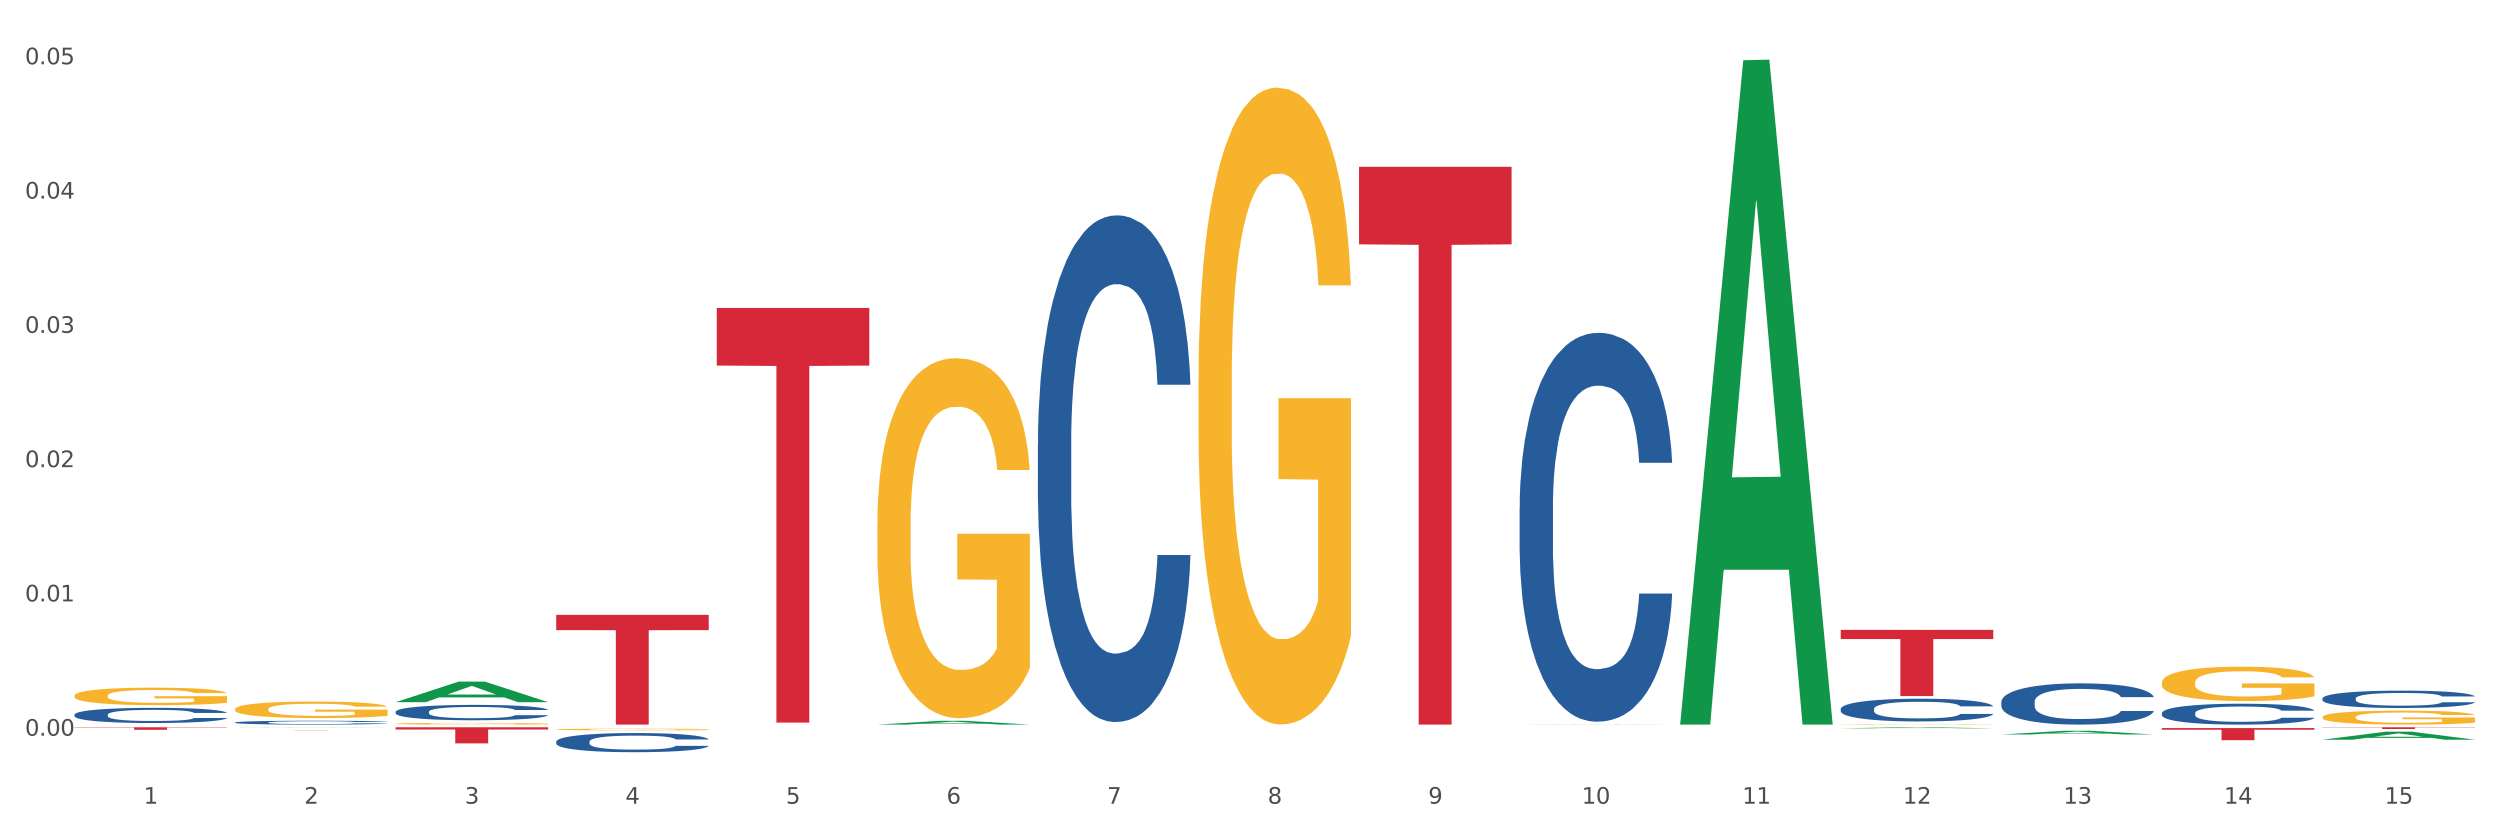 <?xml version="1.0" encoding="utf-8" standalone="no"?>
<!DOCTYPE svg PUBLIC "-//W3C//DTD SVG 1.1//EN"
  "http://www.w3.org/Graphics/SVG/1.1/DTD/svg11.dtd">
<svg xmlns:xlink="http://www.w3.org/1999/xlink" width="1080pt" height="360pt" viewBox="0 0 1080 360" xmlns="http://www.w3.org/2000/svg" version="1.1">
 <rect x="0" y="0" width="1080" height="360" fill="#333333" stroke="none"/>
 <defs>
  <style type="text/css">*{stroke-linejoin: round; stroke-linecap: butt}</style>
 </defs>
 <g id="figure_1">
  <g id="patch_1">
   <path d="M 0 360 
L 1080 360 
L 1080 0 
L 0 0 
z
" style="fill: #ffffff; stroke: #ffffff; stroke-linejoin: miter"/>
  </g>
  <g id="axes_1">
   <g id="matplotlib.axis_1">
    <g id="xtick_1">
     <g id="text_1">
      <!-- 1 -->
      <g style="fill: #4d4d4d" transform="translate(62.07 347.204) scale(0.096 -0.096)">
       <defs>
        <path id="DejaVuSans-31" d="M 794 531 
L 1825 531 
L 1825 4091 
L 703 3866 
L 703 4441 
L 1819 4666 
L 2450 4666 
L 2450 531 
L 3481 531 
L 3481 0 
L 794 0 
L 794 531 
z
" transform="scale(0.016)"/>
       </defs>
       <use xlink:href="#DejaVuSans-31"/>
      </g>
     </g>
    </g>
    <g id="xtick_2">
     <g id="text_2">
      <!-- 2 -->
      <g style="fill: #4d4d4d" transform="translate(131.436 347.204) scale(0.096 -0.096)">
       <defs>
        <path id="DejaVuSans-32" d="M 1228 531 
L 3431 531 
L 3431 0 
L 469 0 
L 469 531 
Q 828 903 1448 1529 
Q 2069 2156 2228 2338 
Q 2531 2678 2651 2914 
Q 2772 3150 2772 3378 
Q 2772 3750 2511 3984 
Q 2250 4219 1831 4219 
Q 1534 4219 1204 4116 
Q 875 4013 500 3803 
L 500 4441 
Q 881 4594 1212 4672 
Q 1544 4750 1819 4750 
Q 2544 4750 2975 4387 
Q 3406 4025 3406 3419 
Q 3406 3131 3298 2873 
Q 3191 2616 2906 2266 
Q 2828 2175 2409 1742 
Q 1991 1309 1228 531 
z
" transform="scale(0.016)"/>
       </defs>
       <use xlink:href="#DejaVuSans-32"/>
      </g>
     </g>
    </g>
    <g id="xtick_3">
     <g id="text_3">
      <!-- 3 -->
      <g style="fill: #4d4d4d" transform="translate(200.802 347.204) scale(0.096 -0.096)">
       <defs>
        <path id="DejaVuSans-33" d="M 2597 2516 
Q 3050 2419 3304 2112 
Q 3559 1806 3559 1356 
Q 3559 666 3084 287 
Q 2609 -91 1734 -91 
Q 1441 -91 1130 -33 
Q 819 25 488 141 
L 488 750 
Q 750 597 1062 519 
Q 1375 441 1716 441 
Q 2309 441 2620 675 
Q 2931 909 2931 1356 
Q 2931 1769 2642 2001 
Q 2353 2234 1838 2234 
L 1294 2234 
L 1294 2753 
L 1863 2753 
Q 2328 2753 2575 2939 
Q 2822 3125 2822 3475 
Q 2822 3834 2567 4026 
Q 2313 4219 1838 4219 
Q 1578 4219 1281 4162 
Q 984 4106 628 3988 
L 628 4550 
Q 988 4650 1302 4700 
Q 1616 4750 1894 4750 
Q 2613 4750 3031 4423 
Q 3450 4097 3450 3541 
Q 3450 3153 3228 2886 
Q 3006 2619 2597 2516 
z
" transform="scale(0.016)"/>
       </defs>
       <use xlink:href="#DejaVuSans-33"/>
      </g>
     </g>
    </g>
    <g id="xtick_4">
     <g id="text_4">
      <!-- 4 -->
      <g style="fill: #4d4d4d" transform="translate(270.169 347.204) scale(0.096 -0.096)">
       <defs>
        <path id="DejaVuSans-34" d="M 2419 4116 
L 825 1625 
L 2419 1625 
L 2419 4116 
z
M 2253 4666 
L 3047 4666 
L 3047 1625 
L 3713 1625 
L 3713 1100 
L 3047 1100 
L 3047 0 
L 2419 0 
L 2419 1100 
L 313 1100 
L 313 1709 
L 2253 4666 
z
" transform="scale(0.016)"/>
       </defs>
       <use xlink:href="#DejaVuSans-34"/>
      </g>
     </g>
    </g>
    <g id="xtick_5">
     <g id="text_5">
      <!-- 5 -->
      <g style="fill: #4d4d4d" transform="translate(339.535 347.204) scale(0.096 -0.096)">
       <defs>
        <path id="DejaVuSans-35" d="M 691 4666 
L 3169 4666 
L 3169 4134 
L 1269 4134 
L 1269 2991 
Q 1406 3038 1543 3061 
Q 1681 3084 1819 3084 
Q 2600 3084 3056 2656 
Q 3513 2228 3513 1497 
Q 3513 744 3044 326 
Q 2575 -91 1722 -91 
Q 1428 -91 1123 -41 
Q 819 9 494 109 
L 494 744 
Q 775 591 1075 516 
Q 1375 441 1709 441 
Q 2250 441 2565 725 
Q 2881 1009 2881 1497 
Q 2881 1984 2565 2268 
Q 2250 2553 1709 2553 
Q 1456 2553 1204 2497 
Q 953 2441 691 2322 
L 691 4666 
z
" transform="scale(0.016)"/>
       </defs>
       <use xlink:href="#DejaVuSans-35"/>
      </g>
     </g>
    </g>
    <g id="xtick_6">
     <g id="text_6">
      <!-- 6 -->
      <g style="fill: #4d4d4d" transform="translate(408.901 347.204) scale(0.096 -0.096)">
       <defs>
        <path id="DejaVuSans-36" d="M 2113 2584 
Q 1688 2584 1439 2293 
Q 1191 2003 1191 1497 
Q 1191 994 1439 701 
Q 1688 409 2113 409 
Q 2538 409 2786 701 
Q 3034 994 3034 1497 
Q 3034 2003 2786 2293 
Q 2538 2584 2113 2584 
z
M 3366 4563 
L 3366 3988 
Q 3128 4100 2886 4159 
Q 2644 4219 2406 4219 
Q 1781 4219 1451 3797 
Q 1122 3375 1075 2522 
Q 1259 2794 1537 2939 
Q 1816 3084 2150 3084 
Q 2853 3084 3261 2657 
Q 3669 2231 3669 1497 
Q 3669 778 3244 343 
Q 2819 -91 2113 -91 
Q 1303 -91 875 529 
Q 447 1150 447 2328 
Q 447 3434 972 4092 
Q 1497 4750 2381 4750 
Q 2619 4750 2861 4703 
Q 3103 4656 3366 4563 
z
" transform="scale(0.016)"/>
       </defs>
       <use xlink:href="#DejaVuSans-36"/>
      </g>
     </g>
    </g>
    <g id="xtick_7">
     <g id="text_7">
      <!-- 7 -->
      <g style="fill: #4d4d4d" transform="translate(478.267 347.204) scale(0.096 -0.096)">
       <defs>
        <path id="DejaVuSans-37" d="M 525 4666 
L 3525 4666 
L 3525 4397 
L 1831 0 
L 1172 0 
L 2766 4134 
L 525 4134 
L 525 4666 
z
" transform="scale(0.016)"/>
       </defs>
       <use xlink:href="#DejaVuSans-37"/>
      </g>
     </g>
    </g>
    <g id="xtick_8">
     <g id="text_8">
      <!-- 8 -->
      <g style="fill: #4d4d4d" transform="translate(547.634 347.204) scale(0.096 -0.096)">
       <defs>
        <path id="DejaVuSans-38" d="M 2034 2216 
Q 1584 2216 1326 1975 
Q 1069 1734 1069 1313 
Q 1069 891 1326 650 
Q 1584 409 2034 409 
Q 2484 409 2743 651 
Q 3003 894 3003 1313 
Q 3003 1734 2745 1975 
Q 2488 2216 2034 2216 
z
M 1403 2484 
Q 997 2584 770 2862 
Q 544 3141 544 3541 
Q 544 4100 942 4425 
Q 1341 4750 2034 4750 
Q 2731 4750 3128 4425 
Q 3525 4100 3525 3541 
Q 3525 3141 3298 2862 
Q 3072 2584 2669 2484 
Q 3125 2378 3379 2068 
Q 3634 1759 3634 1313 
Q 3634 634 3220 271 
Q 2806 -91 2034 -91 
Q 1263 -91 848 271 
Q 434 634 434 1313 
Q 434 1759 690 2068 
Q 947 2378 1403 2484 
z
M 1172 3481 
Q 1172 3119 1398 2916 
Q 1625 2713 2034 2713 
Q 2441 2713 2670 2916 
Q 2900 3119 2900 3481 
Q 2900 3844 2670 4047 
Q 2441 4250 2034 4250 
Q 1625 4250 1398 4047 
Q 1172 3844 1172 3481 
z
" transform="scale(0.016)"/>
       </defs>
       <use xlink:href="#DejaVuSans-38"/>
      </g>
     </g>
    </g>
    <g id="xtick_9">
     <g id="text_9">
      <!-- 9 -->
      <g style="fill: #4d4d4d" transform="translate(617 347.204) scale(0.096 -0.096)">
       <defs>
        <path id="DejaVuSans-39" d="M 703 97 
L 703 672 
Q 941 559 1184 500 
Q 1428 441 1663 441 
Q 2288 441 2617 861 
Q 2947 1281 2994 2138 
Q 2813 1869 2534 1725 
Q 2256 1581 1919 1581 
Q 1219 1581 811 2004 
Q 403 2428 403 3163 
Q 403 3881 828 4315 
Q 1253 4750 1959 4750 
Q 2769 4750 3195 4129 
Q 3622 3509 3622 2328 
Q 3622 1225 3098 567 
Q 2575 -91 1691 -91 
Q 1453 -91 1209 -44 
Q 966 3 703 97 
z
M 1959 2075 
Q 2384 2075 2632 2365 
Q 2881 2656 2881 3163 
Q 2881 3666 2632 3958 
Q 2384 4250 1959 4250 
Q 1534 4250 1286 3958 
Q 1038 3666 1038 3163 
Q 1038 2656 1286 2365 
Q 1534 2075 1959 2075 
z
" transform="scale(0.016)"/>
       </defs>
       <use xlink:href="#DejaVuSans-39"/>
      </g>
     </g>
    </g>
    <g id="xtick_10">
     <g id="text_10">
      <!-- 10 -->
      <g style="fill: #4d4d4d" transform="translate(683.312 347.204) scale(0.096 -0.096)">
       <defs>
        <path id="DejaVuSans-30" d="M 2034 4250 
Q 1547 4250 1301 3770 
Q 1056 3291 1056 2328 
Q 1056 1369 1301 889 
Q 1547 409 2034 409 
Q 2525 409 2770 889 
Q 3016 1369 3016 2328 
Q 3016 3291 2770 3770 
Q 2525 4250 2034 4250 
z
M 2034 4750 
Q 2819 4750 3233 4129 
Q 3647 3509 3647 2328 
Q 3647 1150 3233 529 
Q 2819 -91 2034 -91 
Q 1250 -91 836 529 
Q 422 1150 422 2328 
Q 422 3509 836 4129 
Q 1250 4750 2034 4750 
z
" transform="scale(0.016)"/>
       </defs>
       <use xlink:href="#DejaVuSans-31"/>
       <use xlink:href="#DejaVuSans-30" transform="translate(63.623 0)"/>
      </g>
     </g>
    </g>
    <g id="xtick_11">
     <g id="text_11">
      <!-- 11 -->
      <g style="fill: #4d4d4d" transform="translate(752.678 347.204) scale(0.096 -0.096)">
       <use xlink:href="#DejaVuSans-31"/>
       <use xlink:href="#DejaVuSans-31" transform="translate(63.623 0)"/>
      </g>
     </g>
    </g>
    <g id="xtick_12">
     <g id="text_12">
      <!-- 12 -->
      <g style="fill: #4d4d4d" transform="translate(822.044 347.204) scale(0.096 -0.096)">
       <use xlink:href="#DejaVuSans-31"/>
       <use xlink:href="#DejaVuSans-32" transform="translate(63.623 0)"/>
      </g>
     </g>
    </g>
    <g id="xtick_13">
     <g id="text_13">
      <!-- 13 -->
      <g style="fill: #4d4d4d" transform="translate(891.411 347.204) scale(0.096 -0.096)">
       <use xlink:href="#DejaVuSans-31"/>
       <use xlink:href="#DejaVuSans-33" transform="translate(63.623 0)"/>
      </g>
     </g>
    </g>
    <g id="xtick_14">
     <g id="text_14">
      <!-- 14 -->
      <g style="fill: #4d4d4d" transform="translate(960.777 347.204) scale(0.096 -0.096)">
       <use xlink:href="#DejaVuSans-31"/>
       <use xlink:href="#DejaVuSans-34" transform="translate(63.623 0)"/>
      </g>
     </g>
    </g>
    <g id="xtick_15">
     <g id="text_15">
      <!-- 15 -->
      <g style="fill: #4d4d4d" transform="translate(1030.143 347.204) scale(0.096 -0.096)">
       <use xlink:href="#DejaVuSans-31"/>
       <use xlink:href="#DejaVuSans-35" transform="translate(63.623 0)"/>
      </g>
     </g>
    </g>
    <g id="xtick_16"/>
    <g id="xtick_17"/>
    <g id="xtick_18"/>
    <g id="xtick_19"/>
    <g id="xtick_20"/>
    <g id="xtick_21"/>
    <g id="xtick_22"/>
    <g id="xtick_23"/>
    <g id="xtick_24"/>
    <g id="xtick_25"/>
    <g id="xtick_26"/>
    <g id="xtick_27"/>
    <g id="xtick_28"/>
    <g id="xtick_29"/>
   </g>
   <g id="matplotlib.axis_2">
    <g id="ytick_1">
     <g id="text_16">
      <!-- 0.00 -->
      <g style="fill: #4d4d4d" transform="translate(10.8 317.827) scale(0.096 -0.096)">
       <defs>
        <path id="DejaVuSans-2e" d="M 684 794 
L 1344 794 
L 1344 0 
L 684 0 
L 684 794 
z
" transform="scale(0.016)"/>
       </defs>
       <use xlink:href="#DejaVuSans-30"/>
       <use xlink:href="#DejaVuSans-2e" transform="translate(63.623 0)"/>
       <use xlink:href="#DejaVuSans-30" transform="translate(95.41 0)"/>
       <use xlink:href="#DejaVuSans-30" transform="translate(159.033 0)"/>
      </g>
     </g>
    </g>
    <g id="ytick_2">
     <g id="text_17">
      <!-- 0.01 -->
      <g style="fill: #4d4d4d" transform="translate(10.8 259.816) scale(0.096 -0.096)">
       <use xlink:href="#DejaVuSans-30"/>
       <use xlink:href="#DejaVuSans-2e" transform="translate(63.623 0)"/>
       <use xlink:href="#DejaVuSans-30" transform="translate(95.41 0)"/>
       <use xlink:href="#DejaVuSans-31" transform="translate(159.033 0)"/>
      </g>
     </g>
    </g>
    <g id="ytick_3">
     <g id="text_18">
      <!-- 0.02 -->
      <g style="fill: #4d4d4d" transform="translate(10.8 201.805) scale(0.096 -0.096)">
       <use xlink:href="#DejaVuSans-30"/>
       <use xlink:href="#DejaVuSans-2e" transform="translate(63.623 0)"/>
       <use xlink:href="#DejaVuSans-30" transform="translate(95.41 0)"/>
       <use xlink:href="#DejaVuSans-32" transform="translate(159.033 0)"/>
      </g>
     </g>
    </g>
    <g id="ytick_4">
     <g id="text_19">
      <!-- 0.03 -->
      <g style="fill: #4d4d4d" transform="translate(10.8 143.794) scale(0.096 -0.096)">
       <use xlink:href="#DejaVuSans-30"/>
       <use xlink:href="#DejaVuSans-2e" transform="translate(63.623 0)"/>
       <use xlink:href="#DejaVuSans-30" transform="translate(95.41 0)"/>
       <use xlink:href="#DejaVuSans-33" transform="translate(159.033 0)"/>
      </g>
     </g>
    </g>
    <g id="ytick_5">
     <g id="text_20">
      <!-- 0.04 -->
      <g style="fill: #4d4d4d" transform="translate(10.8 85.783) scale(0.096 -0.096)">
       <use xlink:href="#DejaVuSans-30"/>
       <use xlink:href="#DejaVuSans-2e" transform="translate(63.623 0)"/>
       <use xlink:href="#DejaVuSans-30" transform="translate(95.41 0)"/>
       <use xlink:href="#DejaVuSans-34" transform="translate(159.033 0)"/>
      </g>
     </g>
    </g>
    <g id="ytick_6">
     <g id="text_21">
      <!-- 0.05 -->
      <g style="fill: #4d4d4d" transform="translate(10.8 27.772) scale(0.096 -0.096)">
       <use xlink:href="#DejaVuSans-30"/>
       <use xlink:href="#DejaVuSans-2e" transform="translate(63.623 0)"/>
       <use xlink:href="#DejaVuSans-30" transform="translate(95.41 0)"/>
       <use xlink:href="#DejaVuSans-35" transform="translate(159.033 0)"/>
      </g>
     </g>
    </g>
    <g id="ytick_7"/>
    <g id="ytick_8"/>
    <g id="ytick_9"/>
    <g id="ytick_10"/>
    <g id="ytick_11"/>
   </g>
   <g id="PolyCollection_1">
    <path d="M 101.541 314.257 
L 101.609 314.257 
L 128.784 314.18 
L 140.061 314.18 
L 167.439 314.258 
L 154.395 314.258 
L 148.485 314.24 
L 120.427 314.24 
L 120.224 314.24 
L 114.517 314.258 
L 101.541 314.258 
L 101.541 314.257 
L 123.96 314.229 
L 144.952 314.229 
L 134.558 314.197 
L 134.422 314.197 
L 134.286 314.197 
L 123.892 314.229 
L 123.96 314.229 
L 101.541 314.257 
z
" clip-path="url(#p5dc24b3230)" style="fill: #109648"/>
    <path d="M 933.936 314.523 
L 999.834 314.523 
L 999.834 315.253 
L 973.912 315.258 
L 973.912 319.777 
L 959.702 319.777 
L 959.702 315.258 
L 933.936 315.253 
L 933.936 314.528 
L 933.936 314.523 
z
" clip-path="url(#p5dc24b3230)" style="fill: #d62839"/>
    <path d="M 795.203 272.09 
L 861.101 272.09 
L 861.101 276.064 
L 835.179 276.091 
L 835.179 300.69 
L 820.969 300.69 
L 820.969 276.091 
L 795.203 276.064 
L 795.203 272.116 
L 795.203 272.09 
z
" clip-path="url(#p5dc24b3230)" style="fill: #d62839"/>
    <path d="M 587.105 72.065 
L 653.003 72.065 
L 653.003 105.551 
L 627.081 105.777 
L 627.081 313.026 
L 612.871 313.026 
L 612.871 105.777 
L 587.105 105.551 
L 587.105 72.292 
L 587.105 72.065 
z
" clip-path="url(#p5dc24b3230)" style="fill: #d62839"/>
    <path d="M 309.64 133.032 
L 375.538 133.032 
L 375.538 157.924 
L 349.616 158.092 
L 349.616 312.153 
L 335.406 312.153 
L 335.406 158.092 
L 309.64 157.924 
L 309.64 133.2 
L 309.64 133.032 
z
" clip-path="url(#p5dc24b3230)" style="fill: #d62839"/>
    <path d="M 240.274 265.616 
L 306.172 265.616 
L 306.172 272.205 
L 280.25 272.249 
L 280.25 313.026 
L 266.039 313.026 
L 266.039 272.249 
L 240.274 272.205 
L 240.274 265.661 
L 240.274 265.616 
z
" clip-path="url(#p5dc24b3230)" style="fill: #d62839"/>
    <path d="M 170.907 314.18 
L 236.805 314.18 
L 236.805 315.148 
L 210.883 315.155 
L 210.883 321.148 
L 196.673 321.148 
L 196.673 315.155 
L 170.907 315.148 
L 170.907 314.187 
L 170.907 314.18 
z
" clip-path="url(#p5dc24b3230)" style="fill: #d62839"/>
    <path d="M 101.541 315.411 
L 167.439 315.411 
L 167.439 315.422 
L 141.517 315.422 
L 141.517 315.491 
L 127.307 315.491 
L 127.307 315.422 
L 101.541 315.422 
L 101.541 315.411 
L 101.541 315.411 
z
" clip-path="url(#p5dc24b3230)" style="fill: #d62839"/>
    <path d="M 32.175 314.18 
L 98.073 314.18 
L 98.073 314.333 
L 72.151 314.334 
L 72.151 315.28 
L 57.941 315.28 
L 57.941 314.334 
L 32.175 314.333 
L 32.175 314.181 
L 32.175 314.18 
z
" clip-path="url(#p5dc24b3230)" style="fill: #d62839"/>
    <path d="M 32.175 308.729 
L 32.253 308.723 
L 32.253 308.556 
L 32.487 308.328 
L 33.343 307.909 
L 34.434 307.592 
L 36.303 307.221 
L 37.316 307.065 
L 38.64 306.891 
L 41.366 306.61 
L 44.482 306.37 
L 46.663 306.239 
L 48.299 306.155 
L 51.96 306.005 
L 54.063 305.939 
L 56.244 305.886 
L 58.114 305.85 
L 61.229 305.808 
L 63.722 305.79 
L 66.604 305.784 
L 69.019 305.79 
L 72.212 305.814 
L 76.886 305.886 
L 78.677 305.927 
L 81.092 305.999 
L 83.585 306.095 
L 85.61 306.191 
L 87.947 306.329 
L 90.361 306.508 
L 92.698 306.736 
L 94.334 306.945 
L 95.658 307.167 
L 96.827 307.436 
L 97.683 307.729 
L 98.073 307.975 
L 83.818 307.975 
L 83.429 307.753 
L 82.65 307.514 
L 81.871 307.352 
L 81.014 307.221 
L 79.69 307.071 
L 78.522 306.975 
L 76.574 306.861 
L 74.783 306.79 
L 73.303 306.748 
L 71.511 306.712 
L 67.694 306.676 
L 64.968 306.676 
L 63.255 306.688 
L 61.151 306.718 
L 59.36 306.76 
L 57.257 306.831 
L 55.621 306.909 
L 53.985 307.011 
L 53.05 307.083 
L 51.648 307.215 
L 50.714 307.322 
L 49.467 307.508 
L 48.766 307.64 
L 47.52 307.981 
L 46.975 308.232 
L 46.741 308.406 
L 46.585 308.597 
L 46.585 309.531 
L 47.053 309.95 
L 47.442 310.13 
L 48.065 310.334 
L 49.234 310.597 
L 50.947 310.854 
L 52.739 311.04 
L 54.219 311.154 
L 55.621 311.237 
L 57.023 311.303 
L 58.737 311.363 
L 60.139 311.399 
L 62.242 311.435 
L 64.734 311.453 
L 66.682 311.453 
L 70.654 311.423 
L 72.446 311.393 
L 74.16 311.351 
L 76.029 311.285 
L 77.509 311.214 
L 78.366 311.16 
L 79.768 311.046 
L 80.858 310.926 
L 81.793 310.789 
L 82.416 310.669 
L 83.117 310.489 
L 83.663 310.286 
L 83.818 310.178 
L 98.073 310.178 
L 97.761 310.393 
L 97.216 310.603 
L 96.126 310.884 
L 95.269 311.046 
L 93.945 311.243 
L 92.542 311.411 
L 90.595 311.597 
L 88.804 311.734 
L 86.934 311.854 
L 84.909 311.962 
L 81.248 312.112 
L 79.924 312.153 
L 77.12 312.225 
L 74.939 312.267 
L 71.745 312.309 
L 68.473 312.333 
L 65.046 312.339 
L 62.008 312.327 
L 58.659 312.291 
L 56.556 312.255 
L 54.219 312.201 
L 51.493 312.118 
L 48.922 312.016 
L 46.507 311.896 
L 44.248 311.758 
L 42.145 311.603 
L 39.419 311.345 
L 37.394 311.094 
L 35.914 310.86 
L 34.901 310.663 
L 33.889 310.411 
L 33.343 310.238 
L 32.487 309.819 
L 32.175 309.43 
L 32.175 308.729 
z
" clip-path="url(#p5dc24b3230)" style="fill: #255c99"/>
    <path d="M 101.541 312.107 
L 101.619 312.105 
L 101.619 312.063 
L 101.853 312.005 
L 102.71 311.898 
L 103.8 311.817 
L 105.67 311.723 
L 106.682 311.683 
L 108.006 311.639 
L 110.733 311.567 
L 113.848 311.506 
L 116.029 311.473 
L 117.665 311.451 
L 121.326 311.413 
L 123.429 311.396 
L 125.61 311.383 
L 127.48 311.373 
L 130.595 311.363 
L 133.088 311.358 
L 135.97 311.357 
L 138.385 311.358 
L 141.578 311.364 
L 146.252 311.383 
L 148.044 311.393 
L 150.458 311.412 
L 152.951 311.436 
L 154.976 311.46 
L 157.313 311.495 
L 159.728 311.541 
L 162.064 311.599 
L 163.7 311.653 
L 165.024 311.709 
L 166.193 311.778 
L 167.05 311.852 
L 167.439 311.915 
L 153.185 311.915 
L 152.795 311.858 
L 152.016 311.797 
L 151.237 311.756 
L 150.38 311.723 
L 149.056 311.685 
L 147.888 311.66 
L 145.941 311.631 
L 144.149 311.613 
L 142.669 311.602 
L 140.877 311.593 
L 137.061 311.584 
L 134.334 311.584 
L 132.621 311.587 
L 130.518 311.595 
L 128.726 311.605 
L 126.623 311.624 
L 124.987 311.643 
L 123.351 311.669 
L 122.417 311.688 
L 121.015 311.721 
L 120.08 311.749 
L 118.834 311.796 
L 118.133 311.829 
L 116.886 311.916 
L 116.341 311.98 
L 116.107 312.025 
L 115.952 312.073 
L 115.952 312.311 
L 116.419 312.418 
L 116.808 312.464 
L 117.431 312.516 
L 118.6 312.583 
L 120.314 312.648 
L 122.105 312.696 
L 123.585 312.725 
L 124.987 312.746 
L 126.389 312.763 
L 128.103 312.778 
L 129.505 312.787 
L 131.608 312.796 
L 134.101 312.801 
L 136.048 312.801 
L 140.021 312.793 
L 141.812 312.786 
L 143.526 312.775 
L 145.395 312.758 
L 146.875 312.74 
L 147.732 312.726 
L 149.134 312.697 
L 150.225 312.667 
L 151.159 312.632 
L 151.783 312.601 
L 152.484 312.555 
L 153.029 312.503 
L 153.185 312.476 
L 167.439 312.476 
L 167.128 312.531 
L 166.582 312.584 
L 165.492 312.656 
L 164.635 312.697 
L 163.311 312.747 
L 161.909 312.79 
L 159.961 312.837 
L 158.17 312.872 
L 156.3 312.903 
L 154.275 312.93 
L 150.614 312.969 
L 149.29 312.979 
L 146.486 312.998 
L 144.305 313.008 
L 141.111 313.019 
L 137.84 313.025 
L 134.412 313.026 
L 131.374 313.023 
L 128.025 313.014 
L 125.922 313.005 
L 123.585 312.991 
L 120.859 312.97 
L 118.288 312.944 
L 115.874 312.914 
L 113.615 312.879 
L 111.512 312.839 
L 108.785 312.773 
L 106.76 312.709 
L 105.28 312.65 
L 104.267 312.599 
L 103.255 312.535 
L 102.71 312.491 
L 101.853 312.384 
L 101.541 312.285 
L 101.541 312.107 
z
" clip-path="url(#p5dc24b3230)" style="fill: #255c99"/>
    <path d="M 32.175 300.565 
L 32.253 300.558 
L 32.253 300.31 
L 32.408 300.096 
L 33.186 299.578 
L 34.353 299.15 
L 35.209 298.922 
L 36.065 298.736 
L 37.076 298.55 
L 38.321 298.357 
L 40.578 298.074 
L 41.978 297.929 
L 43.69 297.777 
L 46.802 297.556 
L 49.058 297.432 
L 51.392 297.328 
L 55.204 297.204 
L 57.694 297.149 
L 60.339 297.107 
L 63.529 297.08 
L 65.941 297.073 
L 71.231 297.093 
L 75.744 297.156 
L 77.922 297.204 
L 80.723 297.287 
L 82.201 297.342 
L 84.613 297.452 
L 87.103 297.597 
L 88.815 297.722 
L 91.382 297.956 
L 93.327 298.191 
L 95.116 298.481 
L 96.05 298.681 
L 96.75 298.867 
L 97.373 299.081 
L 97.995 299.419 
L 83.991 299.419 
L 83.446 299.178 
L 82.59 298.95 
L 81.346 298.729 
L 80.256 298.591 
L 78.389 298.419 
L 76.677 298.308 
L 74.888 298.225 
L 72.71 298.156 
L 70.998 298.122 
L 68.586 298.094 
L 63.84 298.101 
L 60.65 298.156 
L 58.472 298.225 
L 57.071 298.287 
L 55.827 298.357 
L 54.426 298.453 
L 52.792 298.598 
L 51.625 298.729 
L 50.458 298.895 
L 49.525 299.06 
L 48.669 299.254 
L 47.969 299.461 
L 47.424 299.675 
L 46.957 299.937 
L 46.568 300.372 
L 46.568 301.317 
L 46.724 301.531 
L 47.113 301.814 
L 47.58 302.028 
L 48.358 302.284 
L 49.058 302.456 
L 50.381 302.705 
L 51.859 302.912 
L 53.026 303.043 
L 54.193 303.153 
L 56.216 303.305 
L 58.472 303.429 
L 60.417 303.505 
L 63.062 303.574 
L 64.852 303.602 
L 66.408 303.616 
L 70.22 303.616 
L 72.943 303.595 
L 75.977 303.547 
L 78.311 303.484 
L 80.256 303.409 
L 82.435 303.284 
L 83.835 303.167 
L 83.835 301.725 
L 66.719 301.718 
L 66.719 300.758 
L 98.073 300.758 
L 98.073 303.574 
L 96.75 303.719 
L 95.272 303.85 
L 93.716 303.968 
L 91.382 304.113 
L 88.581 304.251 
L 86.091 304.347 
L 83.446 304.43 
L 80.334 304.506 
L 76.288 304.575 
L 73.799 304.603 
L 70.687 304.623 
L 67.03 304.63 
L 63.84 304.616 
L 60.728 304.582 
L 57.461 304.52 
L 54.271 304.43 
L 51.859 304.34 
L 49.447 304.23 
L 46.879 304.085 
L 44.857 303.947 
L 43.301 303.823 
L 41.589 303.664 
L 39.722 303.457 
L 38.321 303.271 
L 37.076 303.077 
L 35.754 302.829 
L 34.82 302.615 
L 33.887 302.346 
L 33.342 302.146 
L 32.72 301.835 
L 32.253 301.4 
L 32.175 300.565 
z
" clip-path="url(#p5dc24b3230)" style="fill: #f7b32b"/>
    <path d="M 1003.302 301.722 
L 1003.38 301.715 
L 1003.38 301.523 
L 1003.614 301.263 
L 1004.47 300.784 
L 1005.561 300.421 
L 1007.43 299.996 
L 1008.443 299.818 
L 1009.767 299.619 
L 1012.494 299.297 
L 1015.609 299.023 
L 1017.79 298.873 
L 1019.426 298.777 
L 1023.087 298.606 
L 1025.19 298.53 
L 1027.371 298.469 
L 1029.241 298.428 
L 1032.356 298.38 
L 1034.849 298.359 
L 1037.731 298.352 
L 1040.146 298.359 
L 1043.339 298.387 
L 1048.013 298.469 
L 1049.805 298.517 
L 1052.219 298.599 
L 1054.712 298.708 
L 1056.737 298.818 
L 1059.074 298.976 
L 1061.489 299.181 
L 1063.825 299.441 
L 1065.461 299.681 
L 1066.785 299.934 
L 1067.954 300.243 
L 1068.811 300.578 
L 1069.2 300.859 
L 1054.945 300.859 
L 1054.556 300.606 
L 1053.777 300.332 
L 1052.998 300.147 
L 1052.141 299.996 
L 1050.817 299.825 
L 1049.649 299.715 
L 1047.701 299.585 
L 1045.91 299.503 
L 1044.43 299.455 
L 1042.638 299.414 
L 1038.822 299.373 
L 1036.095 299.373 
L 1034.382 299.386 
L 1032.278 299.421 
L 1030.487 299.469 
L 1028.384 299.551 
L 1026.748 299.64 
L 1025.112 299.756 
L 1024.178 299.838 
L 1022.775 299.989 
L 1021.841 300.112 
L 1020.594 300.325 
L 1019.893 300.475 
L 1018.647 300.866 
L 1018.102 301.153 
L 1017.868 301.352 
L 1017.712 301.571 
L 1017.712 302.64 
L 1018.18 303.119 
L 1018.569 303.324 
L 1019.192 303.557 
L 1020.361 303.859 
L 1022.074 304.153 
L 1023.866 304.365 
L 1025.346 304.496 
L 1026.748 304.591 
L 1028.15 304.667 
L 1029.864 304.735 
L 1031.266 304.776 
L 1033.369 304.817 
L 1035.862 304.838 
L 1037.809 304.838 
L 1041.781 304.804 
L 1043.573 304.77 
L 1045.287 304.722 
L 1047.156 304.646 
L 1048.636 304.564 
L 1049.493 304.502 
L 1050.895 304.372 
L 1051.986 304.235 
L 1052.92 304.078 
L 1053.543 303.941 
L 1054.244 303.735 
L 1054.79 303.503 
L 1054.945 303.379 
L 1069.2 303.379 
L 1068.888 303.626 
L 1068.343 303.865 
L 1067.253 304.187 
L 1066.396 304.372 
L 1065.072 304.598 
L 1063.67 304.79 
L 1061.722 305.002 
L 1059.931 305.16 
L 1058.061 305.297 
L 1056.036 305.42 
L 1052.375 305.591 
L 1051.051 305.639 
L 1048.247 305.721 
L 1046.066 305.769 
L 1042.872 305.817 
L 1039.6 305.845 
L 1036.173 305.852 
L 1033.135 305.838 
L 1029.786 305.797 
L 1027.683 305.756 
L 1025.346 305.694 
L 1022.62 305.598 
L 1020.049 305.482 
L 1017.634 305.345 
L 1015.376 305.187 
L 1013.272 305.009 
L 1010.546 304.715 
L 1008.521 304.427 
L 1007.041 304.16 
L 1006.028 303.934 
L 1005.016 303.646 
L 1004.47 303.448 
L 1003.614 302.968 
L 1003.302 302.523 
L 1003.302 301.722 
z
" clip-path="url(#p5dc24b3230)" style="fill: #255c99"/>
    <path d="M 933.936 308.059 
L 934.014 308.051 
L 934.014 307.82 
L 934.247 307.507 
L 935.104 306.93 
L 936.195 306.494 
L 938.064 305.983 
L 939.077 305.769 
L 940.401 305.53 
L 943.127 305.143 
L 946.243 304.813 
L 948.424 304.632 
L 950.06 304.517 
L 953.721 304.311 
L 955.824 304.22 
L 958.005 304.146 
L 959.874 304.097 
L 962.99 304.039 
L 965.483 304.014 
L 968.365 304.006 
L 970.779 304.014 
L 973.973 304.047 
L 978.647 304.146 
L 980.438 304.204 
L 982.853 304.303 
L 985.346 304.434 
L 987.371 304.566 
L 989.708 304.756 
L 992.122 305.003 
L 994.459 305.316 
L 996.095 305.604 
L 997.419 305.909 
L 998.587 306.28 
L 999.444 306.683 
L 999.834 307.021 
L 985.579 307.021 
L 985.19 306.716 
L 984.411 306.387 
L 983.632 306.164 
L 982.775 305.983 
L 981.451 305.777 
L 980.283 305.645 
L 978.335 305.489 
L 976.544 305.39 
L 975.064 305.332 
L 973.272 305.283 
L 969.455 305.233 
L 966.729 305.233 
L 965.015 305.25 
L 962.912 305.291 
L 961.121 305.349 
L 959.018 305.448 
L 957.382 305.555 
L 955.746 305.695 
L 954.811 305.794 
L 953.409 305.975 
L 952.475 306.123 
L 951.228 306.379 
L 950.527 306.56 
L 949.281 307.029 
L 948.736 307.375 
L 948.502 307.614 
L 948.346 307.878 
L 948.346 309.163 
L 948.814 309.74 
L 949.203 309.987 
L 949.826 310.267 
L 950.995 310.629 
L 952.708 310.983 
L 954.5 311.239 
L 955.98 311.395 
L 957.382 311.511 
L 958.784 311.601 
L 960.498 311.684 
L 961.9 311.733 
L 964.003 311.783 
L 966.495 311.807 
L 968.443 311.807 
L 972.415 311.766 
L 974.207 311.725 
L 975.92 311.667 
L 977.79 311.577 
L 979.27 311.478 
L 980.127 311.404 
L 981.529 311.247 
L 982.619 311.082 
L 983.554 310.893 
L 984.177 310.728 
L 984.878 310.481 
L 985.423 310.201 
L 985.579 310.053 
L 999.834 310.053 
L 999.522 310.349 
L 998.977 310.637 
L 997.886 311.025 
L 997.03 311.247 
L 995.705 311.519 
L 994.303 311.75 
L 992.356 312.005 
L 990.564 312.194 
L 988.695 312.359 
L 986.67 312.507 
L 983.009 312.713 
L 981.685 312.771 
L 978.88 312.87 
L 976.699 312.928 
L 973.506 312.985 
L 970.234 313.018 
L 966.807 313.026 
L 963.769 313.01 
L 960.42 312.961 
L 958.317 312.911 
L 955.98 312.837 
L 953.253 312.722 
L 950.683 312.582 
L 948.268 312.417 
L 946.009 312.227 
L 943.906 312.013 
L 941.18 311.659 
L 939.155 311.313 
L 937.675 310.992 
L 936.662 310.72 
L 935.65 310.374 
L 935.104 310.135 
L 934.247 309.558 
L 933.936 309.023 
L 933.936 308.059 
z
" clip-path="url(#p5dc24b3230)" style="fill: #255c99"/>
    <path d="M 864.57 303.212 
L 864.648 303.196 
L 864.648 302.74 
L 864.881 302.122 
L 865.738 300.983 
L 866.829 300.12 
L 868.698 299.111 
L 869.711 298.688 
L 871.035 298.216 
L 873.761 297.451 
L 876.877 296.8 
L 879.058 296.442 
L 880.694 296.214 
L 884.355 295.807 
L 886.458 295.628 
L 888.639 295.482 
L 890.508 295.384 
L 893.624 295.27 
L 896.117 295.221 
L 898.999 295.205 
L 901.413 295.221 
L 904.607 295.286 
L 909.281 295.482 
L 911.072 295.595 
L 913.487 295.791 
L 915.979 296.051 
L 918.005 296.312 
L 920.341 296.686 
L 922.756 297.174 
L 925.093 297.793 
L 926.729 298.362 
L 928.053 298.964 
L 929.221 299.697 
L 930.078 300.494 
L 930.468 301.162 
L 916.213 301.162 
L 915.824 300.559 
L 915.045 299.908 
L 914.266 299.469 
L 913.409 299.111 
L 912.085 298.704 
L 910.916 298.444 
L 908.969 298.134 
L 907.177 297.939 
L 905.697 297.825 
L 903.906 297.728 
L 900.089 297.63 
L 897.363 297.63 
L 895.649 297.662 
L 893.546 297.744 
L 891.754 297.858 
L 889.651 298.053 
L 888.016 298.265 
L 886.38 298.541 
L 885.445 298.737 
L 884.043 299.095 
L 883.108 299.388 
L 881.862 299.892 
L 881.161 300.25 
L 879.915 301.178 
L 879.369 301.862 
L 879.136 302.334 
L 878.98 302.854 
L 878.98 305.393 
L 879.447 306.533 
L 879.837 307.021 
L 880.46 307.574 
L 881.628 308.29 
L 883.342 308.99 
L 885.134 309.495 
L 886.614 309.804 
L 888.016 310.032 
L 889.418 310.211 
L 891.131 310.374 
L 892.533 310.471 
L 894.637 310.569 
L 897.129 310.618 
L 899.076 310.618 
L 903.049 310.536 
L 904.841 310.455 
L 906.554 310.341 
L 908.424 310.162 
L 909.904 309.967 
L 910.76 309.82 
L 912.163 309.511 
L 913.253 309.185 
L 914.188 308.811 
L 914.811 308.486 
L 915.512 307.997 
L 916.057 307.444 
L 916.213 307.151 
L 930.468 307.151 
L 930.156 307.737 
L 929.611 308.307 
L 928.52 309.072 
L 927.663 309.511 
L 926.339 310.048 
L 924.937 310.504 
L 922.99 311.008 
L 921.198 311.383 
L 919.329 311.708 
L 917.304 312.001 
L 913.643 312.408 
L 912.318 312.522 
L 909.514 312.717 
L 907.333 312.831 
L 904.14 312.945 
L 900.868 313.01 
L 897.441 313.026 
L 894.403 312.994 
L 891.053 312.896 
L 888.95 312.799 
L 886.614 312.652 
L 883.887 312.424 
L 881.317 312.148 
L 878.902 311.822 
L 876.643 311.448 
L 874.54 311.025 
L 871.814 310.325 
L 869.789 309.641 
L 868.309 309.006 
L 867.296 308.469 
L 866.283 307.786 
L 865.738 307.314 
L 864.881 306.175 
L 864.57 305.117 
L 864.57 303.212 
z
" clip-path="url(#p5dc24b3230)" style="fill: #255c99"/>
    <path d="M 795.203 306.256 
L 795.281 306.247 
L 795.281 305.996 
L 795.515 305.655 
L 796.372 305.027 
L 797.462 304.552 
L 799.332 303.996 
L 800.344 303.763 
L 801.669 303.502 
L 804.395 303.081 
L 807.511 302.722 
L 809.692 302.525 
L 811.327 302.399 
L 814.988 302.175 
L 817.092 302.076 
L 819.273 301.996 
L 821.142 301.942 
L 824.258 301.879 
L 826.75 301.852 
L 829.632 301.843 
L 832.047 301.852 
L 835.241 301.888 
L 839.914 301.996 
L 841.706 302.058 
L 844.121 302.166 
L 846.613 302.31 
L 848.638 302.453 
L 850.975 302.659 
L 853.39 302.928 
L 855.727 303.269 
L 857.362 303.583 
L 858.687 303.915 
L 859.855 304.319 
L 860.712 304.758 
L 861.101 305.126 
L 846.847 305.126 
L 846.457 304.794 
L 845.678 304.435 
L 844.899 304.193 
L 844.043 303.996 
L 842.718 303.772 
L 841.55 303.628 
L 839.603 303.458 
L 837.811 303.35 
L 836.331 303.287 
L 834.54 303.233 
L 830.723 303.18 
L 827.997 303.18 
L 826.283 303.198 
L 824.18 303.242 
L 822.388 303.305 
L 820.285 303.413 
L 818.649 303.529 
L 817.014 303.682 
L 816.079 303.79 
L 814.677 303.987 
L 813.742 304.148 
L 812.496 304.426 
L 811.795 304.624 
L 810.548 305.135 
L 810.003 305.512 
L 809.77 305.772 
L 809.614 306.059 
L 809.614 307.458 
L 810.081 308.086 
L 810.471 308.355 
L 811.094 308.66 
L 812.262 309.054 
L 813.976 309.44 
L 815.767 309.718 
L 817.247 309.888 
L 818.649 310.014 
L 820.051 310.113 
L 821.765 310.202 
L 823.167 310.256 
L 825.27 310.31 
L 827.763 310.337 
L 829.71 310.337 
L 833.683 310.292 
L 835.474 310.247 
L 837.188 310.184 
L 839.057 310.086 
L 840.537 309.978 
L 841.394 309.897 
L 842.796 309.727 
L 843.887 309.548 
L 844.822 309.341 
L 845.445 309.162 
L 846.146 308.893 
L 846.691 308.588 
L 846.847 308.426 
L 861.101 308.426 
L 860.79 308.749 
L 860.245 309.063 
L 859.154 309.485 
L 858.297 309.727 
L 856.973 310.023 
L 855.571 310.274 
L 853.624 310.552 
L 851.832 310.758 
L 849.963 310.938 
L 847.937 311.099 
L 844.276 311.323 
L 842.952 311.386 
L 840.148 311.494 
L 837.967 311.557 
L 834.773 311.619 
L 831.502 311.655 
L 828.074 311.664 
L 825.037 311.646 
L 821.687 311.593 
L 819.584 311.539 
L 817.247 311.458 
L 814.521 311.332 
L 811.951 311.18 
L 809.536 311.001 
L 807.277 310.794 
L 805.174 310.561 
L 802.448 310.175 
L 800.422 309.799 
L 798.942 309.449 
L 797.93 309.153 
L 796.917 308.776 
L 796.372 308.516 
L 795.515 307.888 
L 795.203 307.305 
L 795.203 306.256 
z
" clip-path="url(#p5dc24b3230)" style="fill: #255c99"/>
    <path d="M 656.471 219.27 
L 656.549 219.117 
L 656.549 214.821 
L 656.783 208.991 
L 657.639 198.251 
L 658.73 190.12 
L 660.599 180.608 
L 661.612 176.619 
L 662.936 172.169 
L 665.662 164.958 
L 668.778 158.822 
L 670.959 155.446 
L 672.595 153.298 
L 676.256 149.463 
L 678.359 147.775 
L 680.54 146.394 
L 682.41 145.474 
L 685.525 144.4 
L 688.018 143.939 
L 690.9 143.786 
L 693.315 143.939 
L 696.508 144.553 
L 701.182 146.394 
L 702.973 147.468 
L 705.388 149.309 
L 707.881 151.764 
L 709.906 154.219 
L 712.243 157.748 
L 714.657 162.35 
L 716.994 168.18 
L 718.63 173.55 
L 719.954 179.227 
L 721.123 186.131 
L 721.979 193.649 
L 722.369 199.939 
L 708.114 199.939 
L 707.725 194.262 
L 706.946 188.125 
L 706.167 183.983 
L 705.31 180.608 
L 703.986 176.772 
L 702.818 174.317 
L 700.87 171.402 
L 699.079 169.561 
L 697.599 168.487 
L 695.807 167.567 
L 691.99 166.646 
L 689.264 166.646 
L 687.55 166.953 
L 685.447 167.72 
L 683.656 168.794 
L 681.553 170.635 
L 679.917 172.63 
L 678.281 175.238 
L 677.346 177.079 
L 675.944 180.454 
L 675.01 183.216 
L 673.763 187.972 
L 673.062 191.347 
L 671.816 200.092 
L 671.271 206.536 
L 671.037 210.985 
L 670.881 215.895 
L 670.881 239.829 
L 671.349 250.568 
L 671.738 255.171 
L 672.361 260.388 
L 673.53 267.138 
L 675.243 273.735 
L 677.035 278.491 
L 678.515 281.407 
L 679.917 283.554 
L 681.319 285.242 
L 683.033 286.776 
L 684.435 287.697 
L 686.538 288.617 
L 689.03 289.078 
L 690.978 289.078 
L 694.95 288.311 
L 696.742 287.543 
L 698.456 286.469 
L 700.325 284.782 
L 701.805 282.941 
L 702.662 281.56 
L 704.064 278.645 
L 705.154 275.576 
L 706.089 272.048 
L 706.712 268.979 
L 707.413 264.377 
L 707.959 259.16 
L 708.114 256.399 
L 722.369 256.399 
L 722.057 261.922 
L 721.512 267.292 
L 720.422 274.502 
L 719.565 278.645 
L 718.241 283.708 
L 716.838 288.004 
L 714.891 292.76 
L 713.1 296.289 
L 711.23 299.357 
L 709.205 302.119 
L 705.544 305.954 
L 704.22 307.028 
L 701.416 308.869 
L 699.235 309.943 
L 696.041 311.017 
L 692.769 311.631 
L 689.342 311.784 
L 686.304 311.477 
L 682.955 310.557 
L 680.852 309.636 
L 678.515 308.256 
L 675.789 306.108 
L 673.218 303.499 
L 670.803 300.431 
L 668.544 296.902 
L 666.441 292.913 
L 663.715 286.316 
L 661.69 279.872 
L 660.21 273.889 
L 659.197 268.826 
L 658.185 262.382 
L 657.639 257.933 
L 656.783 247.193 
L 656.471 237.221 
L 656.471 219.27 
z
" clip-path="url(#p5dc24b3230)" style="fill: #255c99"/>
    <path d="M 448.372 191.382 
L 448.45 191.182 
L 448.45 185.585 
L 448.684 177.988 
L 449.541 163.995 
L 450.631 153.4 
L 452.501 141.006 
L 453.513 135.809 
L 454.837 130.012 
L 457.564 120.616 
L 460.679 112.62 
L 462.861 108.222 
L 464.496 105.424 
L 468.157 100.426 
L 470.26 98.227 
L 472.441 96.428 
L 474.311 95.229 
L 477.427 93.829 
L 479.919 93.23 
L 482.801 93.03 
L 485.216 93.23 
L 488.41 94.029 
L 493.083 96.428 
L 494.875 97.827 
L 497.289 100.226 
L 499.782 103.425 
L 501.807 106.623 
L 504.144 111.221 
L 506.559 117.218 
L 508.896 124.814 
L 510.531 131.811 
L 511.856 139.207 
L 513.024 148.203 
L 513.881 157.998 
L 514.27 166.194 
L 500.016 166.194 
L 499.626 158.798 
L 498.847 150.801 
L 498.068 145.404 
L 497.212 141.006 
L 495.887 136.009 
L 494.719 132.81 
L 492.772 129.012 
L 490.98 126.613 
L 489.5 125.214 
L 487.709 124.015 
L 483.892 122.815 
L 481.165 122.815 
L 479.452 123.215 
L 477.349 124.214 
L 475.557 125.614 
L 473.454 128.013 
L 471.818 130.611 
L 470.183 134.01 
L 469.248 136.409 
L 467.846 140.806 
L 466.911 144.405 
L 465.665 150.602 
L 464.964 154.999 
L 463.717 166.394 
L 463.172 174.79 
L 462.938 180.587 
L 462.783 186.984 
L 462.783 218.169 
L 463.25 232.162 
L 463.639 238.159 
L 464.263 244.956 
L 465.431 253.751 
L 467.145 262.347 
L 468.936 268.544 
L 470.416 272.342 
L 471.818 275.141 
L 473.22 277.34 
L 474.934 279.339 
L 476.336 280.538 
L 478.439 281.738 
L 480.932 282.337 
L 482.879 282.337 
L 486.852 281.338 
L 488.643 280.338 
L 490.357 278.939 
L 492.226 276.74 
L 493.706 274.341 
L 494.563 272.542 
L 495.965 268.744 
L 497.056 264.746 
L 497.99 260.148 
L 498.614 256.15 
L 499.315 250.153 
L 499.86 243.356 
L 500.016 239.758 
L 514.27 239.758 
L 513.959 246.955 
L 513.413 253.951 
L 512.323 263.347 
L 511.466 268.744 
L 510.142 275.341 
L 508.74 280.938 
L 506.792 287.135 
L 505.001 291.733 
L 503.131 295.731 
L 501.106 299.329 
L 497.445 304.327 
L 496.121 305.726 
L 493.317 308.125 
L 491.136 309.524 
L 487.942 310.923 
L 484.671 311.723 
L 481.243 311.923 
L 478.206 311.523 
L 474.856 310.324 
L 472.753 309.124 
L 470.416 307.325 
L 467.69 304.526 
L 465.119 301.128 
L 462.705 297.13 
L 460.446 292.532 
L 458.343 287.335 
L 455.616 278.739 
L 453.591 270.343 
L 452.111 262.547 
L 451.099 255.95 
L 450.086 247.554 
L 449.541 241.757 
L 448.684 227.764 
L 448.372 214.77 
L 448.372 191.382 
z
" clip-path="url(#p5dc24b3230)" style="fill: #255c99"/>
    <path d="M 1003.302 314.18 
L 1069.2 314.18 
L 1069.2 314.285 
L 1043.278 314.286 
L 1043.278 314.936 
L 1029.068 314.936 
L 1029.068 314.286 
L 1003.302 314.285 
L 1003.302 314.181 
L 1003.302 314.18 
z
" clip-path="url(#p5dc24b3230)" style="fill: #d62839"/>
    <path d="M 240.274 320.394 
L 240.352 320.386 
L 240.352 320.175 
L 240.585 319.888 
L 241.442 319.359 
L 242.533 318.958 
L 244.402 318.49 
L 245.415 318.293 
L 246.739 318.074 
L 249.465 317.719 
L 252.581 317.417 
L 254.762 317.251 
L 256.398 317.145 
L 260.059 316.956 
L 262.162 316.873 
L 264.343 316.805 
L 266.212 316.76 
L 269.328 316.707 
L 271.821 316.684 
L 274.703 316.677 
L 277.117 316.684 
L 280.311 316.714 
L 284.985 316.805 
L 286.776 316.858 
L 289.191 316.949 
L 291.683 317.07 
L 293.709 317.19 
L 296.045 317.364 
L 298.46 317.591 
L 300.797 317.878 
L 302.433 318.142 
L 303.757 318.422 
L 304.925 318.762 
L 305.782 319.132 
L 306.172 319.442 
L 291.917 319.442 
L 291.528 319.162 
L 290.749 318.86 
L 289.97 318.656 
L 289.113 318.49 
L 287.789 318.301 
L 286.62 318.18 
L 284.673 318.037 
L 282.881 317.946 
L 281.401 317.893 
L 279.61 317.848 
L 275.793 317.802 
L 273.067 317.802 
L 271.353 317.817 
L 269.25 317.855 
L 267.458 317.908 
L 265.355 317.999 
L 263.72 318.097 
L 262.084 318.225 
L 261.149 318.316 
L 259.747 318.482 
L 258.812 318.618 
L 257.566 318.853 
L 256.865 319.019 
L 255.619 319.449 
L 255.073 319.767 
L 254.84 319.986 
L 254.684 320.228 
L 254.684 321.406 
L 255.151 321.935 
L 255.541 322.162 
L 256.164 322.419 
L 257.332 322.751 
L 259.046 323.076 
L 260.838 323.31 
L 262.318 323.454 
L 263.72 323.559 
L 265.122 323.642 
L 266.835 323.718 
L 268.237 323.763 
L 270.341 323.809 
L 272.833 323.831 
L 274.78 323.831 
L 278.753 323.794 
L 280.545 323.756 
L 282.258 323.703 
L 284.128 323.62 
L 285.608 323.529 
L 286.465 323.461 
L 287.867 323.318 
L 288.957 323.166 
L 289.892 322.993 
L 290.515 322.842 
L 291.216 322.615 
L 291.761 322.358 
L 291.917 322.222 
L 306.172 322.222 
L 305.86 322.494 
L 305.315 322.759 
L 304.224 323.114 
L 303.367 323.318 
L 302.043 323.567 
L 300.641 323.778 
L 298.694 324.013 
L 296.902 324.186 
L 295.033 324.338 
L 293.008 324.474 
L 289.347 324.662 
L 288.022 324.715 
L 285.218 324.806 
L 283.037 324.859 
L 279.844 324.912 
L 276.572 324.942 
L 273.145 324.95 
L 270.107 324.934 
L 266.757 324.889 
L 264.654 324.844 
L 262.318 324.776 
L 259.591 324.67 
L 257.021 324.542 
L 254.606 324.39 
L 252.347 324.217 
L 250.244 324.02 
L 247.518 323.695 
L 245.493 323.378 
L 244.013 323.083 
L 243 322.834 
L 241.987 322.517 
L 241.442 322.298 
L 240.585 321.769 
L 240.274 321.278 
L 240.274 320.394 
z
" clip-path="url(#p5dc24b3230)" style="fill: #255c99"/>
    <path d="M 170.907 307.494 
L 170.985 307.488 
L 170.985 307.318 
L 171.219 307.087 
L 172.076 306.663 
L 173.166 306.342 
L 175.036 305.966 
L 176.048 305.808 
L 177.373 305.632 
L 180.099 305.347 
L 183.215 305.105 
L 185.396 304.971 
L 187.031 304.886 
L 190.692 304.735 
L 192.796 304.668 
L 194.977 304.613 
L 196.846 304.577 
L 199.962 304.535 
L 202.454 304.516 
L 205.336 304.51 
L 207.751 304.516 
L 210.945 304.541 
L 215.618 304.613 
L 217.41 304.656 
L 219.825 304.729 
L 222.317 304.826 
L 224.342 304.923 
L 226.679 305.062 
L 229.094 305.244 
L 231.431 305.475 
L 233.066 305.687 
L 234.391 305.911 
L 235.559 306.184 
L 236.416 306.481 
L 236.805 306.73 
L 222.551 306.73 
L 222.161 306.505 
L 221.382 306.263 
L 220.604 306.099 
L 219.747 305.966 
L 218.422 305.814 
L 217.254 305.717 
L 215.307 305.602 
L 213.515 305.529 
L 212.035 305.487 
L 210.244 305.45 
L 206.427 305.414 
L 203.701 305.414 
L 201.987 305.426 
L 199.884 305.456 
L 198.092 305.499 
L 195.989 305.572 
L 194.353 305.65 
L 192.718 305.753 
L 191.783 305.826 
L 190.381 305.96 
L 189.446 306.069 
L 188.2 306.257 
L 187.499 306.39 
L 186.252 306.736 
L 185.707 306.99 
L 185.474 307.166 
L 185.318 307.36 
L 185.318 308.306 
L 185.785 308.731 
L 186.175 308.913 
L 186.798 309.119 
L 187.966 309.386 
L 189.68 309.646 
L 191.471 309.834 
L 192.951 309.95 
L 194.353 310.035 
L 195.755 310.101 
L 197.469 310.162 
L 198.871 310.198 
L 200.974 310.235 
L 203.467 310.253 
L 205.414 310.253 
L 209.387 310.223 
L 211.178 310.192 
L 212.892 310.15 
L 214.761 310.083 
L 216.241 310.01 
L 217.098 309.956 
L 218.5 309.84 
L 219.591 309.719 
L 220.526 309.58 
L 221.149 309.458 
L 221.85 309.277 
L 222.395 309.07 
L 222.551 308.961 
L 236.805 308.961 
L 236.494 309.18 
L 235.949 309.392 
L 234.858 309.677 
L 234.001 309.84 
L 232.677 310.041 
L 231.275 310.21 
L 229.328 310.398 
L 227.536 310.538 
L 225.667 310.659 
L 223.641 310.768 
L 219.98 310.92 
L 218.656 310.962 
L 215.852 311.035 
L 213.671 311.078 
L 210.477 311.12 
L 207.206 311.144 
L 203.779 311.15 
L 200.741 311.138 
L 197.391 311.102 
L 195.288 311.065 
L 192.951 311.011 
L 190.225 310.926 
L 187.655 310.823 
L 185.24 310.702 
L 182.981 310.562 
L 180.878 310.404 
L 178.152 310.144 
L 176.126 309.889 
L 174.646 309.653 
L 173.634 309.452 
L 172.621 309.198 
L 172.076 309.022 
L 171.219 308.597 
L 170.907 308.203 
L 170.907 307.494 
z
" clip-path="url(#p5dc24b3230)" style="fill: #255c99"/>
    <path d="M 240.274 315.126 
L 240.351 315.126 
L 240.351 315.102 
L 240.507 315.081 
L 241.285 315.03 
L 242.452 314.989 
L 243.308 314.966 
L 244.164 314.948 
L 245.175 314.93 
L 246.42 314.911 
L 248.676 314.883 
L 250.077 314.869 
L 251.788 314.855 
L 254.9 314.833 
L 257.157 314.821 
L 259.491 314.811 
L 263.303 314.799 
L 265.793 314.793 
L 268.438 314.789 
L 271.628 314.787 
L 274.04 314.786 
L 279.33 314.788 
L 283.843 314.794 
L 286.021 314.799 
L 288.822 314.807 
L 290.3 314.812 
L 292.712 314.823 
L 295.202 314.837 
L 296.913 314.849 
L 299.481 314.872 
L 301.426 314.895 
L 303.215 314.923 
L 304.149 314.943 
L 304.849 314.961 
L 305.471 314.982 
L 306.094 315.015 
L 292.089 315.015 
L 291.545 314.991 
L 290.689 314.969 
L 289.444 314.947 
L 288.355 314.934 
L 286.488 314.917 
L 284.776 314.906 
L 282.987 314.898 
L 280.808 314.892 
L 279.097 314.888 
L 276.685 314.886 
L 271.939 314.886 
L 268.749 314.892 
L 266.571 314.898 
L 265.17 314.904 
L 263.925 314.911 
L 262.525 314.921 
L 260.891 314.935 
L 259.724 314.947 
L 258.557 314.964 
L 257.623 314.98 
L 256.768 314.999 
L 256.067 315.019 
L 255.523 315.04 
L 255.056 315.065 
L 254.667 315.108 
L 254.667 315.2 
L 254.823 315.221 
L 255.212 315.248 
L 255.678 315.269 
L 256.456 315.294 
L 257.157 315.311 
L 258.479 315.335 
L 259.957 315.355 
L 261.124 315.368 
L 262.291 315.379 
L 264.314 315.394 
L 266.571 315.406 
L 268.516 315.413 
L 271.161 315.42 
L 272.95 315.423 
L 274.506 315.424 
L 278.319 315.424 
L 281.042 315.422 
L 284.076 315.417 
L 286.41 315.411 
L 288.355 315.404 
L 290.533 315.392 
L 291.934 315.38 
L 291.934 315.24 
L 274.818 315.239 
L 274.818 315.145 
L 306.172 315.145 
L 306.172 315.42 
L 304.849 315.434 
L 303.371 315.447 
L 301.815 315.458 
L 299.481 315.473 
L 296.68 315.486 
L 294.19 315.495 
L 291.545 315.503 
L 288.433 315.511 
L 284.387 315.518 
L 281.897 315.52 
L 278.785 315.522 
L 275.129 315.523 
L 271.939 315.522 
L 268.827 315.518 
L 265.559 315.512 
L 262.369 315.503 
L 259.957 315.495 
L 257.546 315.484 
L 254.978 315.47 
L 252.955 315.456 
L 251.399 315.444 
L 249.688 315.429 
L 247.82 315.409 
L 246.42 315.39 
L 245.175 315.372 
L 243.853 315.347 
L 242.919 315.326 
L 241.985 315.3 
L 241.441 315.281 
L 240.818 315.25 
L 240.351 315.208 
L 240.274 315.126 
z
" clip-path="url(#p5dc24b3230)" style="fill: #f7b32b"/>
    <path d="M 170.907 303.34 
L 170.975 303.332 
L 198.15 294.449 
L 209.427 294.441 
L 236.805 303.357 
L 223.762 303.357 
L 217.851 301.28 
L 189.794 301.28 
L 189.59 301.314 
L 183.883 303.357 
L 170.907 303.357 
L 170.907 303.34 
L 193.326 300.041 
L 214.319 300.033 
L 203.924 296.341 
L 203.788 296.324 
L 203.653 296.349 
L 193.258 300.033 
L 193.326 300.041 
L 170.907 303.34 
z
" clip-path="url(#p5dc24b3230)" style="fill: #109648"/>
    <path d="M 379.006 313.023 
L 379.074 313.022 
L 406.248 311.398 
L 417.526 311.397 
L 444.904 313.026 
L 431.86 313.026 
L 425.95 312.647 
L 397.892 312.647 
L 397.689 312.653 
L 391.982 313.026 
L 379.006 313.026 
L 379.006 313.023 
L 401.425 312.42 
L 422.417 312.419 
L 412.023 311.744 
L 411.887 311.741 
L 411.751 311.745 
L 401.357 312.419 
L 401.425 312.42 
L 379.006 313.023 
z
" clip-path="url(#p5dc24b3230)" style="fill: #109648"/>
    <path d="M 656.471 313.026 
L 656.539 313.026 
L 683.713 312.938 
L 694.991 312.938 
L 722.369 313.026 
L 709.325 313.026 
L 703.415 313.006 
L 675.357 313.006 
L 675.153 313.006 
L 669.447 313.026 
L 656.471 313.026 
L 656.471 313.026 
L 678.89 312.994 
L 699.882 312.993 
L 689.488 312.957 
L 689.352 312.957 
L 689.216 312.957 
L 678.822 312.993 
L 678.89 312.994 
L 656.471 313.026 
z
" clip-path="url(#p5dc24b3230)" style="fill: #109648"/>
    <path d="M 725.837 312.487 
L 725.905 312.217 
L 753.08 26.029 
L 764.357 25.759 
L 791.735 313.026 
L 778.691 313.026 
L 772.781 246.132 
L 744.723 246.132 
L 744.52 247.211 
L 738.813 313.026 
L 725.837 313.026 
L 725.837 312.487 
L 748.256 206.212 
L 769.248 205.942 
L 758.854 86.989 
L 758.718 86.45 
L 758.582 87.259 
L 748.188 205.942 
L 748.256 206.212 
L 725.837 312.487 
z
" clip-path="url(#p5dc24b3230)" style="fill: #109648"/>
    <path d="M 1003.302 309.788 
L 1003.38 309.782 
L 1003.38 309.584 
L 1003.535 309.414 
L 1004.314 309.001 
L 1005.481 308.66 
L 1006.336 308.479 
L 1007.192 308.331 
L 1008.204 308.182 
L 1009.448 308.028 
L 1011.705 307.803 
L 1013.105 307.687 
L 1014.817 307.566 
L 1017.929 307.39 
L 1020.185 307.291 
L 1022.519 307.209 
L 1026.331 307.11 
L 1028.821 307.066 
L 1031.466 307.033 
L 1034.656 307.011 
L 1037.068 307.005 
L 1042.358 307.022 
L 1046.871 307.071 
L 1049.049 307.11 
L 1051.85 307.176 
L 1053.328 307.22 
L 1055.74 307.308 
L 1058.23 307.423 
L 1059.942 307.522 
L 1062.509 307.709 
L 1064.454 307.896 
L 1066.244 308.127 
L 1067.177 308.287 
L 1067.877 308.435 
L 1068.5 308.605 
L 1069.122 308.875 
L 1055.118 308.875 
L 1054.573 308.682 
L 1053.717 308.501 
L 1052.473 308.325 
L 1051.383 308.215 
L 1049.516 308.078 
L 1047.805 307.99 
L 1046.015 307.924 
L 1043.837 307.869 
L 1042.125 307.841 
L 1039.713 307.819 
L 1034.967 307.825 
L 1031.777 307.869 
L 1029.599 307.924 
L 1028.199 307.973 
L 1026.954 308.028 
L 1025.553 308.105 
L 1023.919 308.221 
L 1022.752 308.325 
L 1021.585 308.457 
L 1020.652 308.589 
L 1019.796 308.743 
L 1019.096 308.908 
L 1018.551 309.078 
L 1018.084 309.287 
L 1017.695 309.634 
L 1017.695 310.387 
L 1017.851 310.558 
L 1018.24 310.783 
L 1018.707 310.953 
L 1019.485 311.157 
L 1020.185 311.294 
L 1021.508 311.492 
L 1022.986 311.657 
L 1024.153 311.762 
L 1025.32 311.85 
L 1027.343 311.971 
L 1029.599 312.07 
L 1031.544 312.13 
L 1034.189 312.185 
L 1035.979 312.207 
L 1037.535 312.218 
L 1041.347 312.218 
L 1044.07 312.202 
L 1047.104 312.163 
L 1049.438 312.114 
L 1051.383 312.053 
L 1053.562 311.954 
L 1054.962 311.861 
L 1054.962 310.711 
L 1037.846 310.706 
L 1037.846 309.942 
L 1069.2 309.942 
L 1069.2 312.185 
L 1067.877 312.301 
L 1066.399 312.405 
L 1064.843 312.499 
L 1062.509 312.614 
L 1059.708 312.724 
L 1057.219 312.801 
L 1054.573 312.867 
L 1051.461 312.928 
L 1047.416 312.982 
L 1044.926 313.004 
L 1041.814 313.021 
L 1038.157 313.026 
L 1034.967 313.015 
L 1031.855 312.988 
L 1028.588 312.938 
L 1025.398 312.867 
L 1022.986 312.796 
L 1020.574 312.708 
L 1018.007 312.592 
L 1015.984 312.482 
L 1014.428 312.383 
L 1012.716 312.257 
L 1010.849 312.092 
L 1009.448 311.943 
L 1008.204 311.789 
L 1006.881 311.591 
L 1005.947 311.421 
L 1005.014 311.206 
L 1004.469 311.047 
L 1003.847 310.799 
L 1003.38 310.453 
L 1003.302 309.788 
z
" clip-path="url(#p5dc24b3230)" style="fill: #f7b32b"/>
    <path d="M 933.936 294.864 
L 934.014 294.851 
L 934.014 294.363 
L 934.169 293.942 
L 934.947 292.925 
L 936.114 292.084 
L 936.97 291.637 
L 937.826 291.27 
L 938.837 290.904 
L 940.082 290.525 
L 942.338 289.968 
L 943.739 289.684 
L 945.45 289.385 
L 948.563 288.951 
L 950.819 288.707 
L 953.153 288.504 
L 956.965 288.26 
L 959.455 288.151 
L 962.1 288.07 
L 965.29 288.016 
L 967.702 288.002 
L 972.992 288.043 
L 977.505 288.165 
L 979.683 288.26 
L 982.484 288.422 
L 983.962 288.531 
L 986.374 288.748 
L 988.864 289.033 
L 990.575 289.277 
L 993.143 289.738 
L 995.088 290.199 
L 996.877 290.769 
L 997.811 291.162 
L 998.511 291.528 
L 999.134 291.949 
L 999.756 292.613 
L 985.752 292.613 
L 985.207 292.138 
L 984.351 291.691 
L 983.106 291.257 
L 982.017 290.986 
L 980.15 290.647 
L 978.438 290.43 
L 976.649 290.267 
L 974.47 290.131 
L 972.759 290.063 
L 970.347 290.009 
L 965.601 290.023 
L 962.411 290.131 
L 960.233 290.267 
L 958.832 290.389 
L 957.588 290.525 
L 956.187 290.714 
L 954.553 290.999 
L 953.386 291.257 
L 952.219 291.582 
L 951.286 291.908 
L 950.43 292.288 
L 949.73 292.694 
L 949.185 293.115 
L 948.718 293.63 
L 948.329 294.485 
L 948.329 296.343 
L 948.485 296.763 
L 948.874 297.319 
L 949.341 297.739 
L 950.119 298.241 
L 950.819 298.58 
L 952.141 299.069 
L 953.62 299.475 
L 954.787 299.733 
L 955.954 299.95 
L 957.977 300.248 
L 960.233 300.493 
L 962.178 300.642 
L 964.823 300.777 
L 966.613 300.832 
L 968.169 300.859 
L 971.981 300.859 
L 974.704 300.818 
L 977.738 300.723 
L 980.072 300.601 
L 982.017 300.452 
L 984.196 300.208 
L 985.596 299.977 
L 985.596 297.143 
L 968.48 297.129 
L 968.48 295.244 
L 999.834 295.244 
L 999.834 300.777 
L 998.511 301.062 
L 997.033 301.32 
L 995.477 301.55 
L 993.143 301.835 
L 990.342 302.106 
L 987.852 302.296 
L 985.207 302.459 
L 982.095 302.608 
L 978.049 302.744 
L 975.56 302.798 
L 972.448 302.839 
L 968.791 302.852 
L 965.601 302.825 
L 962.489 302.757 
L 959.221 302.635 
L 956.032 302.459 
L 953.62 302.283 
L 951.208 302.066 
L 948.64 301.781 
L 946.618 301.51 
L 945.061 301.266 
L 943.35 300.954 
L 941.483 300.547 
L 940.082 300.181 
L 938.837 299.801 
L 937.515 299.313 
L 936.581 298.892 
L 935.648 298.363 
L 935.103 297.97 
L 934.48 297.36 
L 934.014 296.505 
L 933.936 294.864 
z
" clip-path="url(#p5dc24b3230)" style="fill: #f7b32b"/>
    <path d="M 795.203 312.914 
L 795.281 312.914 
L 795.281 312.907 
L 795.437 312.901 
L 796.215 312.887 
L 797.382 312.875 
L 798.238 312.869 
L 799.094 312.864 
L 800.105 312.859 
L 801.35 312.853 
L 803.606 312.846 
L 805.006 312.842 
L 806.718 312.837 
L 809.83 312.831 
L 812.086 312.828 
L 814.42 312.825 
L 818.233 312.822 
L 820.722 312.82 
L 823.368 312.819 
L 826.557 312.818 
L 828.969 312.818 
L 834.26 312.819 
L 838.772 312.82 
L 840.951 312.822 
L 843.752 312.824 
L 845.23 312.825 
L 847.642 312.828 
L 850.131 312.832 
L 851.843 312.836 
L 854.41 312.842 
L 856.355 312.849 
L 858.145 312.857 
L 859.078 312.862 
L 859.779 312.868 
L 860.401 312.873 
L 861.024 312.883 
L 847.019 312.883 
L 846.475 312.876 
L 845.619 312.87 
L 844.374 312.864 
L 843.285 312.86 
L 841.418 312.855 
L 839.706 312.852 
L 837.916 312.85 
L 835.738 312.848 
L 834.026 312.847 
L 831.615 312.846 
L 826.869 312.846 
L 823.679 312.848 
L 821.5 312.85 
L 820.1 312.852 
L 818.855 312.853 
L 817.455 312.856 
L 815.821 312.86 
L 814.654 312.864 
L 813.487 312.868 
L 812.553 312.873 
L 811.697 312.878 
L 810.997 312.884 
L 810.453 312.89 
L 809.986 312.897 
L 809.597 312.909 
L 809.597 312.935 
L 809.752 312.941 
L 810.141 312.949 
L 810.608 312.955 
L 811.386 312.962 
L 812.086 312.967 
L 813.409 312.973 
L 814.887 312.979 
L 816.054 312.983 
L 817.221 312.986 
L 819.244 312.99 
L 821.5 312.993 
L 823.445 312.995 
L 826.091 312.997 
L 827.88 312.998 
L 829.436 312.998 
L 833.248 312.998 
L 835.971 312.998 
L 839.006 312.997 
L 841.34 312.995 
L 843.285 312.993 
L 845.463 312.989 
L 846.864 312.986 
L 846.864 312.946 
L 829.747 312.946 
L 829.747 312.92 
L 861.101 312.92 
L 861.101 312.997 
L 859.779 313.001 
L 858.3 313.005 
L 856.744 313.008 
L 854.41 313.012 
L 851.61 313.016 
L 849.12 313.019 
L 846.475 313.021 
L 843.363 313.023 
L 839.317 313.025 
L 836.827 313.026 
L 833.715 313.026 
L 830.059 313.026 
L 826.869 313.026 
L 823.757 313.025 
L 820.489 313.023 
L 817.299 313.021 
L 814.887 313.018 
L 812.475 313.015 
L 809.908 313.011 
L 807.885 313.008 
L 806.329 313.004 
L 804.617 313 
L 802.75 312.994 
L 801.35 312.989 
L 800.105 312.984 
L 798.782 312.977 
L 797.849 312.971 
L 796.915 312.963 
L 796.37 312.958 
L 795.748 312.949 
L 795.281 312.937 
L 795.203 312.914 
z
" clip-path="url(#p5dc24b3230)" style="fill: #f7b32b"/>
    <path d="M 517.739 164.996 
L 517.816 164.745 
L 517.816 155.699 
L 517.972 147.909 
L 518.75 129.063 
L 519.917 113.484 
L 520.773 105.192 
L 521.629 98.408 
L 522.64 91.623 
L 523.885 84.587 
L 526.141 74.285 
L 527.542 69.008 
L 529.253 63.48 
L 532.365 55.439 
L 534.621 50.916 
L 536.956 47.147 
L 540.768 42.624 
L 543.257 40.614 
L 545.903 39.106 
L 549.093 38.101 
L 551.504 37.85 
L 556.795 38.604 
L 561.307 40.865 
L 563.486 42.624 
L 566.287 45.64 
L 567.765 47.65 
L 570.177 51.67 
L 572.666 56.947 
L 574.378 61.47 
L 576.946 70.013 
L 578.891 78.557 
L 580.68 89.11 
L 581.614 96.397 
L 582.314 103.182 
L 582.936 110.971 
L 583.559 123.284 
L 569.554 123.284 
L 569.01 114.489 
L 568.154 106.197 
L 566.909 98.156 
L 565.82 93.131 
L 563.953 86.849 
L 562.241 82.828 
L 560.452 79.813 
L 558.273 77.3 
L 556.562 76.044 
L 554.15 75.039 
L 549.404 75.29 
L 546.214 77.3 
L 544.035 79.813 
L 542.635 82.075 
L 541.39 84.587 
L 539.99 88.105 
L 538.356 93.382 
L 537.189 98.156 
L 536.022 104.187 
L 535.088 110.218 
L 534.232 117.253 
L 533.532 124.792 
L 532.988 132.581 
L 532.521 142.13 
L 532.132 157.96 
L 532.132 192.385 
L 532.287 200.174 
L 532.676 210.477 
L 533.143 218.266 
L 533.921 227.564 
L 534.621 233.846 
L 535.944 242.891 
L 537.422 250.43 
L 538.589 255.204 
L 539.756 259.224 
L 541.779 264.752 
L 544.035 269.275 
L 545.981 272.039 
L 548.626 274.552 
L 550.415 275.557 
L 551.971 276.06 
L 555.784 276.06 
L 558.507 275.306 
L 561.541 273.547 
L 563.875 271.286 
L 565.82 268.522 
L 567.998 263.999 
L 569.399 259.727 
L 569.399 207.21 
L 552.282 206.959 
L 552.282 172.032 
L 583.636 172.032 
L 583.636 274.552 
L 582.314 279.829 
L 580.836 284.603 
L 579.28 288.875 
L 576.946 294.152 
L 574.145 299.177 
L 571.655 302.695 
L 569.01 305.711 
L 565.898 308.475 
L 561.852 310.987 
L 559.362 311.992 
L 556.25 312.746 
L 552.594 312.998 
L 549.404 312.495 
L 546.292 311.239 
L 543.024 308.977 
L 539.834 305.711 
L 537.422 302.444 
L 535.01 298.424 
L 532.443 293.147 
L 530.42 288.121 
L 528.864 283.598 
L 527.153 277.819 
L 525.285 270.281 
L 523.885 263.496 
L 522.64 256.46 
L 521.317 247.414 
L 520.384 239.625 
L 519.45 229.825 
L 518.906 222.538 
L 518.283 211.231 
L 517.816 195.4 
L 517.739 164.996 
z
" clip-path="url(#p5dc24b3230)" style="fill: #f7b32b"/>
    <path d="M 379.006 226.6 
L 379.084 226.458 
L 379.084 221.345 
L 379.24 216.943 
L 380.018 206.292 
L 381.185 197.488 
L 382.04 192.802 
L 382.896 188.967 
L 383.908 185.133 
L 385.152 181.157 
L 387.409 175.335 
L 388.809 172.352 
L 390.521 169.228 
L 393.633 164.684 
L 395.889 162.128 
L 398.223 159.998 
L 402.035 157.441 
L 404.525 156.305 
L 407.17 155.453 
L 410.36 154.885 
L 412.772 154.743 
L 418.062 155.169 
L 422.575 156.447 
L 424.753 157.441 
L 427.554 159.146 
L 429.032 160.282 
L 431.444 162.554 
L 433.934 165.536 
L 435.646 168.092 
L 438.213 172.92 
L 440.158 177.749 
L 441.948 183.713 
L 442.881 187.831 
L 443.581 191.666 
L 444.204 196.068 
L 444.826 203.026 
L 430.822 203.026 
L 430.277 198.056 
L 429.422 193.37 
L 428.177 188.825 
L 427.087 185.985 
L 425.22 182.435 
L 423.509 180.163 
L 421.719 178.459 
L 419.541 177.039 
L 417.829 176.329 
L 415.417 175.761 
L 410.671 175.903 
L 407.481 177.039 
L 405.303 178.459 
L 403.903 179.737 
L 402.658 181.157 
L 401.257 183.145 
L 399.624 186.127 
L 398.456 188.825 
L 397.289 192.234 
L 396.356 195.642 
L 395.5 199.618 
L 394.8 203.878 
L 394.255 208.281 
L 393.788 213.677 
L 393.399 222.623 
L 393.399 242.079 
L 393.555 246.481 
L 393.944 252.303 
L 394.411 256.706 
L 395.189 261.96 
L 395.889 265.51 
L 397.212 270.622 
L 398.69 274.883 
L 399.857 277.581 
L 401.024 279.853 
L 403.047 282.977 
L 405.303 285.533 
L 407.248 287.095 
L 409.893 288.516 
L 411.683 289.084 
L 413.239 289.368 
L 417.051 289.368 
L 419.774 288.942 
L 422.808 287.947 
L 425.142 286.669 
L 427.087 285.107 
L 429.266 282.551 
L 430.666 280.137 
L 430.666 250.457 
L 413.55 250.315 
L 413.55 230.576 
L 444.904 230.576 
L 444.904 288.516 
L 443.581 291.498 
L 442.103 294.196 
L 440.547 296.61 
L 438.213 299.592 
L 435.412 302.432 
L 432.923 304.421 
L 430.277 306.125 
L 427.165 307.687 
L 423.12 309.107 
L 420.63 309.675 
L 417.518 310.101 
L 413.861 310.243 
L 410.671 309.959 
L 407.559 309.249 
L 404.292 307.971 
L 401.102 306.125 
L 398.69 304.278 
L 396.278 302.006 
L 393.711 299.024 
L 391.688 296.184 
L 390.132 293.628 
L 388.42 290.362 
L 386.553 286.101 
L 385.152 282.267 
L 383.908 278.291 
L 382.585 273.179 
L 381.651 268.776 
L 380.718 263.238 
L 380.173 259.12 
L 379.551 252.729 
L 379.084 243.783 
L 379.006 226.6 
z
" clip-path="url(#p5dc24b3230)" style="fill: #f7b32b"/>
    <path d="M 795.203 314.625 
L 795.271 314.625 
L 822.446 314.181 
L 833.723 314.18 
L 861.101 314.626 
L 848.058 314.626 
L 842.147 314.522 
L 814.09 314.522 
L 813.886 314.524 
L 808.179 314.626 
L 795.203 314.626 
L 795.203 314.625 
L 817.622 314.46 
L 838.615 314.46 
L 828.22 314.275 
L 828.084 314.274 
L 827.949 314.276 
L 817.554 314.46 
L 817.622 314.46 
L 795.203 314.625 
z
" clip-path="url(#p5dc24b3230)" style="fill: #109648"/>
    <path d="M 170.907 312.638 
L 170.985 312.637 
L 170.985 312.613 
L 171.141 312.593 
L 171.919 312.543 
L 173.086 312.503 
L 173.942 312.481 
L 174.798 312.463 
L 175.809 312.445 
L 177.054 312.427 
L 179.31 312.4 
L 180.71 312.386 
L 182.422 312.371 
L 185.534 312.35 
L 187.79 312.338 
L 190.124 312.328 
L 193.937 312.317 
L 196.426 312.311 
L 199.072 312.307 
L 202.261 312.305 
L 204.673 312.304 
L 209.964 312.306 
L 214.476 312.312 
L 216.655 312.317 
L 219.456 312.324 
L 220.934 312.33 
L 223.346 312.34 
L 225.835 312.354 
L 227.547 312.366 
L 230.114 312.388 
L 232.059 312.411 
L 233.849 312.439 
L 234.783 312.458 
L 235.483 312.476 
L 236.105 312.496 
L 236.728 312.528 
L 222.723 312.528 
L 222.179 312.505 
L 221.323 312.483 
L 220.078 312.462 
L 218.989 312.449 
L 217.122 312.433 
L 215.41 312.422 
L 213.62 312.414 
L 211.442 312.408 
L 209.73 312.404 
L 207.319 312.402 
L 202.573 312.402 
L 199.383 312.408 
L 197.204 312.414 
L 195.804 312.42 
L 194.559 312.427 
L 193.159 312.436 
L 191.525 312.45 
L 190.358 312.462 
L 189.191 312.478 
L 188.257 312.494 
L 187.401 312.512 
L 186.701 312.532 
L 186.157 312.553 
L 185.69 312.578 
L 185.301 312.619 
L 185.301 312.71 
L 185.456 312.73 
L 185.845 312.757 
L 186.312 312.778 
L 187.09 312.802 
L 187.79 312.819 
L 189.113 312.842 
L 190.591 312.862 
L 191.758 312.875 
L 192.925 312.885 
L 194.948 312.9 
L 197.204 312.912 
L 199.149 312.919 
L 201.795 312.926 
L 203.584 312.928 
L 205.14 312.929 
L 208.952 312.929 
L 211.675 312.928 
L 214.71 312.923 
L 217.044 312.917 
L 218.989 312.91 
L 221.167 312.898 
L 222.568 312.887 
L 222.568 312.749 
L 205.451 312.748 
L 205.451 312.656 
L 236.805 312.656 
L 236.805 312.926 
L 235.483 312.939 
L 234.004 312.952 
L 232.448 312.963 
L 230.114 312.977 
L 227.314 312.99 
L 224.824 312.999 
L 222.179 313.007 
L 219.067 313.015 
L 215.021 313.021 
L 212.531 313.024 
L 209.419 313.026 
L 205.763 313.026 
L 202.573 313.025 
L 199.461 313.022 
L 196.193 313.016 
L 193.003 313.007 
L 190.591 312.999 
L 188.179 312.988 
L 185.612 312.974 
L 183.589 312.961 
L 182.033 312.949 
L 180.321 312.934 
L 178.454 312.914 
L 177.054 312.896 
L 175.809 312.878 
L 174.486 312.854 
L 173.553 312.834 
L 172.619 312.808 
L 172.074 312.789 
L 171.452 312.759 
L 170.985 312.718 
L 170.907 312.638 
z
" clip-path="url(#p5dc24b3230)" style="fill: #f7b32b"/>
    <path d="M 101.541 306.372 
L 101.619 306.365 
L 101.619 306.131 
L 101.775 305.93 
L 102.553 305.442 
L 103.72 305.038 
L 104.575 304.824 
L 105.431 304.648 
L 106.443 304.473 
L 107.688 304.29 
L 109.944 304.024 
L 111.344 303.887 
L 113.056 303.744 
L 116.168 303.536 
L 118.424 303.419 
L 120.758 303.321 
L 124.57 303.204 
L 127.06 303.152 
L 129.705 303.113 
L 132.895 303.087 
L 135.307 303.081 
L 140.598 303.1 
L 145.11 303.159 
L 147.289 303.204 
L 150.089 303.282 
L 151.568 303.334 
L 153.979 303.438 
L 156.469 303.575 
L 158.181 303.692 
L 160.748 303.913 
L 162.693 304.134 
L 164.483 304.408 
L 165.416 304.596 
L 166.117 304.772 
L 166.739 304.973 
L 167.361 305.292 
L 153.357 305.292 
L 152.812 305.064 
L 151.957 304.85 
L 150.712 304.642 
L 149.623 304.512 
L 147.755 304.349 
L 146.044 304.245 
L 144.254 304.167 
L 142.076 304.102 
L 140.364 304.069 
L 137.952 304.043 
L 133.206 304.05 
L 130.017 304.102 
L 127.838 304.167 
L 126.438 304.225 
L 125.193 304.29 
L 123.792 304.381 
L 122.159 304.518 
L 120.992 304.642 
L 119.825 304.798 
L 118.891 304.954 
L 118.035 305.136 
L 117.335 305.331 
L 116.79 305.533 
L 116.324 305.78 
L 115.935 306.19 
L 115.935 307.081 
L 116.09 307.282 
L 116.479 307.549 
L 116.946 307.751 
L 117.724 307.991 
L 118.424 308.154 
L 119.747 308.388 
L 121.225 308.583 
L 122.392 308.707 
L 123.559 308.811 
L 125.582 308.954 
L 127.838 309.071 
L 129.783 309.143 
L 132.428 309.208 
L 134.218 309.234 
L 135.774 309.247 
L 139.586 309.247 
L 142.309 309.227 
L 145.343 309.182 
L 147.678 309.123 
L 149.623 309.052 
L 151.801 308.935 
L 153.201 308.824 
L 153.201 307.465 
L 136.085 307.458 
L 136.085 306.554 
L 167.439 306.554 
L 167.439 309.208 
L 166.117 309.344 
L 164.638 309.468 
L 163.082 309.579 
L 160.748 309.715 
L 157.947 309.845 
L 155.458 309.936 
L 152.812 310.014 
L 149.7 310.086 
L 145.655 310.151 
L 143.165 310.177 
L 140.053 310.196 
L 136.396 310.203 
L 133.206 310.19 
L 130.094 310.157 
L 126.827 310.099 
L 123.637 310.014 
L 121.225 309.93 
L 118.813 309.826 
L 116.246 309.689 
L 114.223 309.559 
L 112.667 309.442 
L 110.955 309.292 
L 109.088 309.097 
L 107.688 308.922 
L 106.443 308.739 
L 105.12 308.505 
L 104.186 308.304 
L 103.253 308.05 
L 102.708 307.861 
L 102.086 307.569 
L 101.619 307.159 
L 101.541 306.372 
z
" clip-path="url(#p5dc24b3230)" style="fill: #f7b32b"/>
    <path d="M 1003.302 319.558 
L 1003.37 319.555 
L 1030.544 316.093 
L 1041.822 316.09 
L 1069.2 319.564 
L 1056.156 319.564 
L 1050.246 318.755 
L 1022.188 318.755 
L 1021.984 318.768 
L 1016.278 319.564 
L 1003.302 319.564 
L 1003.302 319.558 
L 1025.721 318.273 
L 1046.713 318.269 
L 1036.319 316.831 
L 1036.183 316.824 
L 1036.047 316.834 
L 1025.653 318.269 
L 1025.721 318.273 
L 1003.302 319.558 
z
" clip-path="url(#p5dc24b3230)" style="fill: #109648"/>
    <path d="M 864.57 317.3 
L 864.638 317.298 
L 891.812 315.697 
L 903.089 315.696 
L 930.468 317.303 
L 917.424 317.303 
L 911.513 316.929 
L 883.456 316.929 
L 883.252 316.935 
L 877.545 317.303 
L 864.57 317.303 
L 864.57 317.3 
L 886.989 316.705 
L 907.981 316.704 
L 897.587 316.038 
L 897.451 316.035 
L 897.315 316.04 
L 886.921 316.704 
L 886.989 316.705 
L 864.57 317.3 
z
" clip-path="url(#p5dc24b3230)" style="fill: #109648"/>
   </g>
  </g>
 </g>
 <defs>
  <clipPath id="p5dc24b3230">
   <rect x="32.175" y="10.8" width="1037.025" height="329.109"/>
  </clipPath>
 </defs>
</svg>
